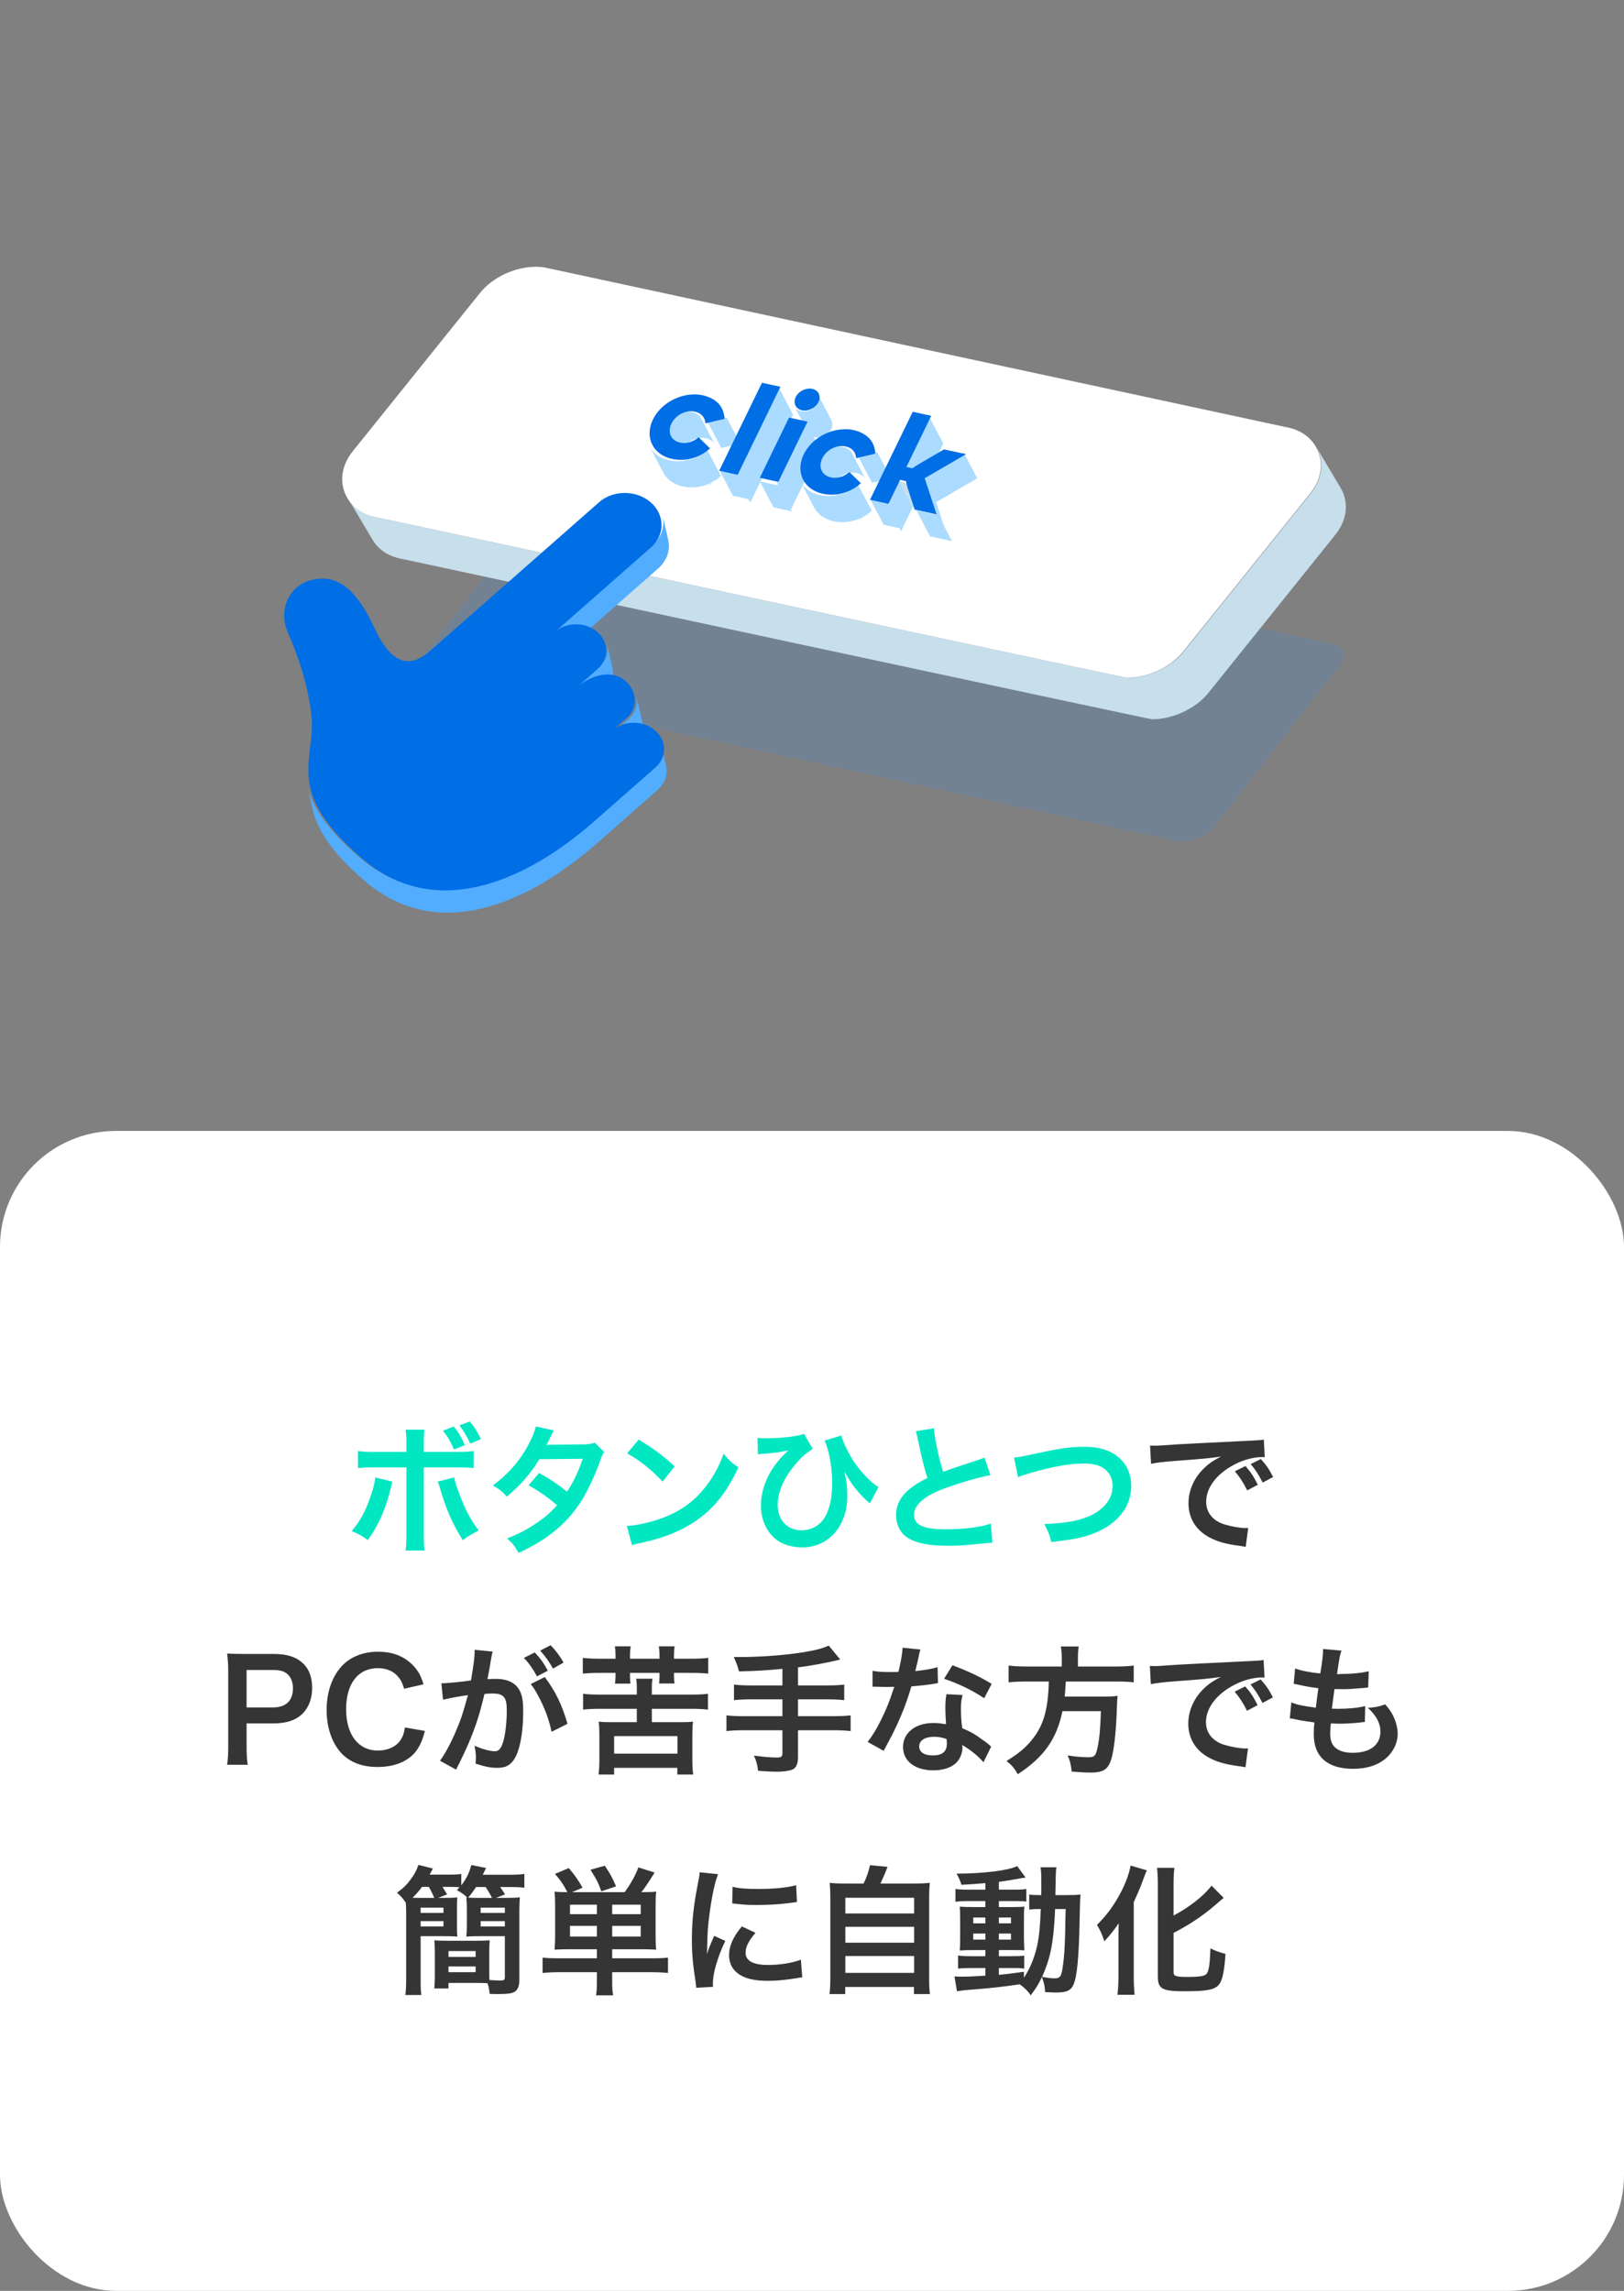<svg width="280" height="395" viewBox="0 0 280 395" fill="none" xmlns="http://www.w3.org/2000/svg">
<rect x="0" y="0" width="280" height="395" fill="#808080" stroke="none"/>
<rect y="195" width="280" height="200" rx="20" fill="white"/>
<path d="M70.069 250.352V249.008C70.069 247.808 70.044 247.184 69.924 246.512H73.165C73.093 247.232 73.069 247.544 73.069 249.08V250.352H78.564C80.221 250.352 80.749 250.328 81.66 250.184V253.136C80.82 253.04 80.197 253.016 78.612 253.016H73.069V264.656C73.069 265.88 73.093 266.576 73.189 267.344H69.924C70.044 266.576 70.069 265.88 70.069 264.632V253.016H64.74C63.181 253.016 62.556 253.04 61.717 253.136V250.184C62.629 250.328 63.157 250.352 64.788 250.352H70.069ZM64.692 254.744L67.644 255.464C67.573 255.776 67.549 255.8 67.453 256.232C66.612 259.928 65.317 262.928 63.42 265.544C62.245 264.704 61.837 264.488 60.636 264.008C62.221 262.112 63.084 260.456 63.996 257.696C64.428 256.424 64.597 255.68 64.692 254.744ZM75.469 255.464L78.3 254.744C78.469 255.56 78.66 256.184 79.141 257.432C80.221 260.336 81.109 262.016 82.549 263.888C81.3 264.536 80.892 264.752 79.788 265.568C77.965 262.64 76.981 260.408 75.853 256.592C75.66 255.92 75.636 255.848 75.469 255.464ZM76.38 246.68L78.228 245.96C79.117 247.064 79.501 247.712 80.148 249.176L78.276 249.92C77.677 248.576 77.172 247.664 76.38 246.68ZM82.909 248.144L81.085 248.912C80.508 247.688 79.981 246.8 79.213 245.768L81.013 245.096C81.853 246.128 82.332 246.92 82.909 248.144ZM102.571 248.768L104.179 250.376C103.867 250.784 103.819 250.88 103.435 251.984C102.667 254.168 101.347 256.976 100.363 258.584C97.915 262.568 94.531 265.4 89.419 267.752C88.651 266.456 88.339 266.048 87.427 265.28C89.467 264.44 90.667 263.84 92.107 262.88C93.811 261.776 94.819 260.912 96.043 259.544C94.363 258.104 92.923 257.096 91.123 256.112L92.947 253.976C94.963 255.104 95.971 255.776 97.771 257.192C98.899 255.464 99.715 253.784 100.459 251.528L92.995 251.6C91.507 254.072 89.803 256.016 87.379 258.056C86.587 257.168 86.227 256.856 84.979 256.136C87.619 254.168 89.539 251.984 91.003 249.296C91.699 248.024 92.179 246.848 92.395 245.96L95.515 246.656C95.251 247.088 95.251 247.088 94.795 248C94.507 248.648 94.339 248.936 94.219 249.152C94.603 249.104 94.603 249.104 100.459 249.056C101.443 249.032 101.947 248.984 102.571 248.768ZM108.13 250.592L110.122 248.216C112.978 249.992 114.466 251.096 116.314 252.848L114.25 255.464C112.33 253.424 110.362 251.84 108.13 250.592ZM108.97 266.432L108.082 263.12C110.146 263 113.002 262.304 115.186 261.344C118.186 260.048 120.418 258.2 122.314 255.464C123.37 253.928 124.042 252.608 124.762 250.664C125.698 251.792 126.082 252.152 127.306 253.016C125.266 257.408 122.986 260.24 119.698 262.424C117.25 264.056 114.274 265.232 110.554 266.024C109.594 266.216 109.522 266.24 108.97 266.432ZM130.658 250.76L130.61 247.928C131.066 247.976 131.258 248 131.81 248C134.618 248 137.618 247.664 138.626 247.232L140.138 249.824C138.986 250.544 138.194 251.24 137.186 252.416C135.146 254.816 134.09 257.24 134.09 259.52C134.09 262.112 135.746 263.864 138.194 263.864C140.162 263.864 141.818 262.736 142.586 260.888C143.21 259.424 143.474 257.84 143.474 255.68C143.474 252.992 142.946 250.088 142.178 248.384L145.058 247.52C145.442 248.84 146.186 250.4 147.122 251.864C148.346 253.736 150.194 255.704 151.466 256.4L149.978 259.232C149.786 259.04 149.762 259.016 149.426 258.728C148.442 257.84 147.554 256.808 146.786 255.704C146.69 255.56 146.306 254.936 145.586 253.784C145.994 255.512 146.09 256.352 146.09 258.008C146.09 263.144 142.826 266.816 138.29 266.816C136.778 266.816 135.266 266.408 134.162 265.688C132.314 264.464 131.186 262.16 131.186 259.568C131.186 257.72 131.786 255.608 132.842 253.808C133.394 252.824 134.378 251.576 135.266 250.712C135.362 250.616 135.362 250.616 135.674 250.328C135.746 250.256 135.77 250.232 135.938 250.088C135.65 250.136 135.65 250.136 135.266 250.208C134.258 250.424 133.946 250.472 131.378 250.688C130.97 250.712 130.922 250.712 130.658 250.76ZM157.903 246.776L161.023 246.272C161.119 247.88 161.839 251.336 162.607 253.784C164.167 253.208 164.167 253.208 168.823 251.672C169.255 251.528 169.375 251.48 169.735 251.312L170.767 254.336C168.679 254.744 165.535 255.656 162.847 256.64C159.343 257.936 157.591 259.472 157.591 261.2C157.591 262.952 159.223 263.696 163.087 263.696C166.087 263.696 169.039 263.336 170.839 262.712L171.103 266C170.575 266 170.455 266.024 169.159 266.168C166.567 266.432 165.223 266.528 163.543 266.528C160.207 266.528 158.119 266.12 156.583 265.208C155.263 264.416 154.495 262.928 154.495 261.2C154.495 259.592 155.263 258.056 156.631 256.904C157.567 256.112 158.335 255.632 159.895 254.84C159.295 252.896 158.887 251.288 158.287 248.336C158.047 247.184 158.023 247.136 157.903 246.776ZM175.525 254.72L174.829 251.312C175.645 251.24 176.029 251.192 177.637 250.832C183.109 249.656 184.405 249.464 187.189 249.464C191.941 249.464 195.037 252.128 195.037 256.208C195.037 259.472 193.117 262.232 189.709 263.888C187.525 264.968 185.653 265.4 181.261 265.88C180.949 264.584 180.733 264.08 180.037 262.784C183.877 262.616 185.893 262.256 187.933 261.368C189.661 260.6 191.077 259.232 191.557 257.816C191.725 257.336 191.821 256.736 191.821 256.112C191.821 254.792 191.149 253.64 189.997 252.992C189.229 252.56 188.221 252.344 186.901 252.344C184.405 252.344 181.309 252.896 177.445 254.048C176.221 254.408 176.029 254.456 175.525 254.72Z" fill="#00E7C2"/>
<path d="M198.456 252.392L198.288 249.248C198.816 249.272 199.08 249.272 199.2 249.272C199.632 249.272 199.632 249.272 203.16 249.032C204.504 248.96 208.488 248.744 215.136 248.432C217.104 248.336 217.464 248.312 217.896 248.216L218.064 251.264C217.8 251.24 217.8 251.24 217.56 251.24C216.12 251.24 214.344 251.72 212.808 252.536C209.76 254.12 207.96 256.52 207.96 258.944C207.96 260.816 209.136 262.256 211.152 262.856C212.328 263.216 213.864 263.48 214.728 263.48C214.752 263.48 214.968 263.48 215.208 263.456L214.776 266.72C214.488 266.648 214.368 266.648 213.96 266.576C211.32 266.24 209.808 265.808 208.344 264.992C206.136 263.744 204.912 261.704 204.912 259.208C204.912 257.168 205.728 255.152 207.192 253.568C208.104 252.584 208.968 251.936 210.528 251.144C208.584 251.432 207.648 251.528 202.44 251.912C200.832 252.032 199.392 252.2 198.456 252.392ZM212.904 253.688L214.728 252.776C215.688 253.88 216.12 254.528 216.864 256.016L215.04 256.976C214.32 255.56 213.744 254.672 212.904 253.688ZM219.504 254.672L217.704 255.632C217.032 254.312 216.456 253.424 215.64 252.44L217.392 251.576C218.304 252.584 218.832 253.352 219.504 254.672ZM42.708 304.288H39.156C39.3 303.328 39.348 302.488 39.348 301.192V288.208C39.348 287.056 39.3 286.192 39.156 285.112C40.188 285.16 40.932 285.184 42.204 285.184H47.22C49.548 285.184 51.18 285.736 52.332 286.888C53.316 287.848 53.82 289.288 53.82 291.016C53.82 292.84 53.268 294.328 52.212 295.432C51.036 296.608 49.404 297.16 47.1 297.16H42.516V301.168C42.516 302.464 42.564 303.376 42.708 304.288ZM42.516 294.4H47.1C49.308 294.4 50.508 293.224 50.508 291.112C50.508 290.152 50.244 289.36 49.716 288.808C49.164 288.208 48.372 287.944 47.1 287.944H42.516V294.4ZM69.826 297.856L73.258 298.456C72.802 300.184 72.371 301.12 71.65 302.056C70.282 303.736 67.978 304.672 65.099 304.672C62.483 304.672 60.395 303.88 58.931 302.368C57.251 300.616 56.315 297.904 56.315 294.832C56.315 291.664 57.322 288.88 59.123 287.08C60.562 285.616 62.722 284.8 65.123 284.8C66.995 284.8 68.41 285.16 69.731 285.952C70.811 286.624 71.674 287.512 72.275 288.568C72.562 289.072 72.731 289.504 73.019 290.416L69.683 291.184C69.347 290.128 69.13 289.672 68.65 289.12C67.835 288.136 66.635 287.632 65.147 287.632C61.739 287.632 59.675 290.296 59.675 294.712C59.675 299.104 61.786 301.84 65.147 301.84C66.826 301.84 68.266 301.192 69.034 300.064C69.442 299.464 69.635 298.96 69.826 297.856ZM91.504 290.368L93.928 289.168C95.776 291.616 96.928 294.016 97.841 297.232L95.105 298.6C94.648 296.56 94.121 295.072 93.209 293.2C92.489 291.784 92.129 291.16 91.504 290.368ZM90.329 285.856L92.201 284.92C93.16 285.952 93.713 286.696 94.457 288.064L92.585 289.048C91.936 287.824 91.192 286.768 90.329 285.856ZM97.168 286.672L95.344 287.704C94.721 286.576 94.001 285.568 93.136 284.608L94.936 283.672C95.873 284.656 96.52 285.52 97.168 286.672ZM81.832 284.464L84.953 284.776C84.88 285.016 84.808 285.28 84.76 285.52C84.713 285.856 84.689 285.976 84.617 286.336C84.544 286.864 84.544 286.864 84.209 288.664C84.112 289.192 84.112 289.216 84.04 289.528C84.737 289.504 85.073 289.48 85.528 289.48C87.112 289.48 88.288 289.912 89.081 290.752C89.897 291.664 90.209 292.816 90.209 295C90.209 299.128 89.513 302.416 88.361 303.736C87.689 304.528 86.969 304.816 85.697 304.816C84.593 304.816 83.609 304.624 82.001 304.096C82.025 303.64 82.049 303.28 82.049 303.04C82.049 302.416 82.001 301.936 81.808 301C83.105 301.576 84.472 301.96 85.312 301.96C86.008 301.96 86.392 301.504 86.752 300.328C87.136 299.08 87.376 296.896 87.376 294.856C87.376 292.648 86.825 292 84.928 292C84.448 292 84.088 292.024 83.537 292.072C82.817 295 82.6 295.696 82.073 297.28C81.233 299.656 80.585 301.192 79.192 304.024C79.073 304.24 79.073 304.24 78.832 304.72C78.76 304.864 78.76 304.912 78.641 305.128L75.856 303.592C76.576 302.656 77.537 300.928 78.353 299.08C79.385 296.728 79.721 295.744 80.68 292.288C79.457 292.432 77.177 292.864 76.385 293.08L76.097 290.248C76.984 290.248 79.888 289.96 81.209 289.744C81.641 287.176 81.832 285.688 81.832 284.896C81.832 284.8 81.832 284.656 81.832 284.464ZM106.124 286V285.352C106.124 284.8 106.1 284.368 106.004 283.864H108.74C108.668 284.32 108.62 284.8 108.62 285.376V286H113.708V285.376C113.708 284.848 113.66 284.32 113.588 283.864H116.324C116.228 284.344 116.204 284.776 116.204 285.376V286H119.324C120.572 286 121.34 285.952 122.108 285.856V288.568C121.34 288.496 120.524 288.448 119.324 288.448H116.204V288.976C116.204 289.528 116.228 289.84 116.3 290.272H113.636C113.684 289.888 113.708 289.408 113.708 289.024V288.448H108.62V289C108.62 289.456 108.644 289.936 108.692 290.296H106.028C106.076 289.984 106.124 289.408 106.124 289.024V288.448H103.268C102.044 288.448 101.252 288.496 100.484 288.568V285.856C101.276 285.952 102.044 286 103.268 286H106.124ZM112.388 296.944H117.476C118.436 296.944 118.916 296.92 119.492 296.848C119.396 297.544 119.372 298.096 119.372 299.056V303.496C119.372 304.552 119.42 305.248 119.516 305.968H116.78V304.816H105.884V305.968H103.196C103.292 305.296 103.34 304.408 103.34 303.496V299.056C103.34 298.144 103.316 297.544 103.22 296.848C103.772 296.92 104.252 296.944 105.212 296.944H109.796V294.64H103.46C102.212 294.64 101.252 294.688 100.532 294.784V292.048C101.3 292.144 102.164 292.192 103.46 292.192H109.796V291.136C109.796 290.392 109.772 289.912 109.676 289.456H112.508C112.412 289.936 112.388 290.392 112.388 291.136V292.192H119.132C120.452 292.192 121.316 292.144 122.06 292.048V294.784C121.316 294.688 120.356 294.64 119.132 294.64H112.388V296.944ZM105.884 299.344V302.368H116.804V299.344H105.884ZM134.9 290.608V287.752C131.756 288.04 130.556 288.112 127.412 288.184C127.148 287.2 127.148 287.2 126.524 285.712C127.052 285.712 127.34 285.712 127.7 285.712C131.132 285.712 135.572 285.376 138.452 284.896C140.732 284.512 141.596 284.296 142.892 283.744L144.86 286.144C142.796 286.672 139.532 287.272 137.588 287.488V290.608H142.556C143.924 290.608 144.764 290.56 145.556 290.464V293.152C144.74 293.056 143.828 293.008 142.604 293.008H137.588V295.912H143.732C145.076 295.912 145.868 295.864 146.66 295.768V298.48C145.82 298.384 145.028 298.336 143.732 298.336H137.588V303.04C137.588 304.096 137.252 304.84 136.652 305.104C136.1 305.344 135.068 305.488 133.964 305.488C133.244 305.488 132.068 305.44 130.7 305.32C130.58 304.264 130.436 303.712 129.98 302.704C131.708 302.944 133.004 303.04 133.988 303.04C134.684 303.04 134.9 302.872 134.9 302.296V298.336H128.204C126.884 298.336 126.092 298.384 125.252 298.48V295.768C126.044 295.864 126.836 295.912 128.204 295.912H134.9V293.008H129.548C128.492 293.008 127.364 293.056 126.548 293.152V290.464C127.34 290.56 128.156 290.608 129.524 290.608H134.9ZM155.622 284.104L158.694 284.416C158.55 284.872 158.55 284.872 158.31 286.024C158.19 286.6 158.07 287.08 157.806 288.136C159.462 287.968 160.71 287.752 161.646 287.464L161.718 290.224C161.454 290.248 161.406 290.248 160.95 290.344C160.086 290.488 158.622 290.656 157.134 290.776C156.438 293.176 155.574 295.456 154.494 297.736C153.942 298.912 153.726 299.344 152.814 301.024C152.502 301.6 152.502 301.6 152.358 301.888L149.598 300.352C150.438 299.248 151.11 298.168 151.926 296.512C152.862 294.592 153.27 293.608 154.182 290.848C153.102 290.872 152.958 290.872 152.67 290.872C152.358 290.872 152.214 290.872 151.71 290.848L150.438 290.824V288.088C151.302 288.256 152.214 288.304 153.678 288.304C153.966 288.304 154.374 288.304 154.902 288.28C155.31 286.576 155.574 285.136 155.622 284.104ZM170.982 290.344L169.686 292.816C167.598 291.424 165.462 290.392 162.774 289.456L164.214 287.128C167.046 288.208 168.846 289.048 170.982 290.344ZM170.886 301.168L169.566 303.856C168.702 302.824 167.31 301.696 165.894 300.88C165.918 301.096 165.942 301.264 165.942 301.36C165.942 302.248 165.534 303.28 164.91 303.904C164.07 304.768 162.63 305.248 160.926 305.248C157.758 305.248 155.694 303.664 155.694 301.216C155.694 298.792 157.83 297.088 160.878 297.088C161.598 297.088 162.102 297.136 163.11 297.304C163.038 296.2 162.99 295.264 162.99 294.544C162.99 293.608 163.038 292.912 163.182 292.12L165.966 292.264C165.726 293.152 165.678 293.704 165.678 294.688C165.678 295.648 165.726 296.608 165.894 297.976C167.622 298.744 167.862 298.864 169.686 300.184C170.046 300.424 170.142 300.52 170.526 300.832C170.718 301.024 170.718 301.024 170.886 301.168ZM163.206 299.848C162.366 299.56 161.79 299.464 161.046 299.464C159.486 299.464 158.478 300.112 158.478 301.12C158.478 302.104 159.342 302.68 160.83 302.68C162.462 302.68 163.254 302.008 163.254 300.664C163.254 300.424 163.206 299.848 163.206 299.848ZM183.064 287.344V285.88C183.064 285.088 183.016 284.464 182.896 283.888H185.992C185.896 284.392 185.848 285.016 185.848 285.88V287.344H192.448C193.792 287.344 194.656 287.296 195.472 287.176V290.08C194.728 289.984 193.984 289.936 192.544 289.936H183.76C183.64 291.736 183.64 291.808 183.568 292.528H190.216C191.464 292.528 192.136 292.504 192.688 292.408C192.688 292.528 192.688 292.6 192.664 292.648C192.616 293.008 192.616 293.296 192.568 294.328C192.472 297.928 192.16 301.024 191.752 302.752C191.2 305.032 190.408 305.632 188.008 305.632C187.168 305.632 186.616 305.608 184.768 305.464C184.672 304.36 184.48 303.568 184.072 302.68C185.464 302.896 186.568 302.992 187.672 302.992C188.728 302.992 188.968 302.728 189.28 301.072C189.568 299.632 189.712 298.12 189.808 295.048H183.184C182.176 299.872 180.016 302.944 175.48 305.92C174.88 304.864 174.424 304.336 173.536 303.64C175.648 302.32 176.68 301.48 177.832 300.088C179.896 297.616 180.712 294.832 180.832 289.936H176.896C175.696 289.936 174.712 289.984 173.896 290.08V287.176C174.76 287.296 175.672 287.344 176.896 287.344H183.064ZM198.42 290.392L198.252 287.248C198.78 287.272 199.044 287.272 199.164 287.272C199.596 287.272 199.596 287.272 203.124 287.032C204.468 286.96 208.452 286.744 215.1 286.432C217.068 286.336 217.428 286.312 217.86 286.216L218.028 289.264C217.764 289.24 217.764 289.24 217.524 289.24C216.084 289.24 214.308 289.72 212.772 290.536C209.724 292.12 207.924 294.52 207.924 296.944C207.924 298.816 209.1 300.256 211.116 300.856C212.292 301.216 213.828 301.48 214.692 301.48C214.716 301.48 214.932 301.48 215.172 301.456L214.74 304.72C214.452 304.648 214.332 304.648 213.924 304.576C211.284 304.24 209.772 303.808 208.308 302.992C206.1 301.744 204.876 299.704 204.876 297.208C204.876 295.168 205.692 293.152 207.156 291.568C208.068 290.584 208.932 289.936 210.492 289.144C208.548 289.432 207.612 289.528 202.404 289.912C200.796 290.032 199.356 290.2 198.42 290.392ZM212.868 291.688L214.692 290.776C215.652 291.88 216.084 292.528 216.828 294.016L215.004 294.976C214.284 293.56 213.708 292.672 212.868 291.688ZM219.468 292.672L217.668 293.632C216.996 292.312 216.42 291.424 215.604 290.44L217.356 289.576C218.268 290.584 218.796 291.352 219.468 292.672ZM222.38 296.296L222.644 293.536C223.748 293.968 224.42 294.112 226.868 294.448C226.964 293.584 227.18 291.976 227.3 291.088C225.884 290.896 225.5 290.848 223.868 290.488C223.532 290.416 223.412 290.392 223.052 290.32L223.292 287.68C224.3 288.064 226.004 288.4 227.636 288.544C227.972 286.528 228.116 285.28 228.116 284.56C228.116 284.488 228.116 284.44 228.092 284.32L231.284 284.608C231.02 285.352 230.948 285.712 230.516 288.664C233.228 288.616 234.62 288.496 235.988 288.16L235.892 290.968C235.58 290.992 235.46 291.016 234.932 291.064C233.204 291.208 232.436 291.256 231.572 291.256C231.332 291.256 231.116 291.256 230.084 291.232C229.844 292.984 229.772 293.464 229.628 294.616C230.348 294.64 230.54 294.64 230.804 294.64C232.508 294.64 234.236 294.472 235.388 294.16L235.316 296.92C235.076 296.92 235.004 296.92 234.596 296.992C233.54 297.112 232.124 297.208 230.996 297.208C230.612 297.208 230.396 297.208 229.46 297.16C229.388 297.808 229.34 298.432 229.34 298.864C229.34 300.04 229.604 300.784 230.228 301.336C230.924 301.936 231.884 302.224 233.204 302.224C236.252 302.224 238.004 300.88 238.004 298.528C238.004 297.136 237.284 295.792 235.844 294.472C237.188 294.376 237.692 294.28 238.82 293.872C239.42 294.568 239.684 294.928 239.948 295.384C240.572 296.44 240.98 297.808 240.98 298.912C240.98 300.616 240.14 302.272 238.676 303.4C237.308 304.456 235.508 304.984 233.252 304.984C228.884 304.984 226.508 302.896 226.508 299.032C226.508 298.408 226.532 297.808 226.628 296.992C225.188 296.8 224.252 296.656 223.292 296.44C222.788 296.32 222.716 296.32 222.38 296.296ZM75.549 327.24H76.605C77.661 327.24 78.357 327.216 78.861 327.168C78.789 327.744 78.789 328.224 78.789 329.136V331.92C78.789 332.832 78.789 333.336 78.861 333.912C78.189 333.864 77.445 333.84 76.389 333.84H72.525V341.208C72.525 342.696 72.549 343.392 72.645 343.992H69.885C69.981 343.296 70.029 342.528 70.029 341.04V329.88C70.029 329.184 70.005 328.8 69.981 328.104C69.501 327.36 69.045 326.856 68.445 326.352C69.645 325.464 70.101 325.008 70.773 324.096C71.445 323.208 71.805 322.56 72.141 321.552L74.637 322.176C74.397 322.656 74.325 322.776 74.085 323.232H77.181C78.333 323.232 78.933 323.208 79.533 323.112V325.08C80.397 323.976 80.925 322.896 81.261 321.576L83.805 322.08C83.613 322.488 83.613 322.488 83.229 323.256H87.765C89.013 323.256 89.685 323.208 90.405 323.112V325.488C89.661 325.392 88.965 325.368 87.885 325.368H86.229C86.541 325.8 86.733 326.064 87.069 326.64L85.533 327.24H87.165C88.317 327.24 89.037 327.216 89.637 327.144C89.565 327.912 89.541 328.728 89.541 329.88V341.448C89.541 342.504 89.229 343.176 88.629 343.488C88.149 343.728 87.429 343.824 85.917 343.824C85.461 343.824 85.125 343.824 84.429 343.8C84.333 342.984 84.261 342.528 84.045 341.952C83.517 341.928 82.965 341.904 82.149 341.904H77.325V342.864H74.877C74.925 342.216 74.973 341.664 74.973 340.752V336.696C74.973 335.784 74.949 335.208 74.877 334.56C75.477 334.608 76.101 334.632 77.109 334.632H82.149C83.229 334.632 83.805 334.608 84.429 334.56C84.381 335.16 84.357 335.784 84.357 336.696V339.888C84.357 340.512 84.357 340.728 84.381 341.4C85.005 341.448 85.797 341.496 86.181 341.496C86.877 341.496 87.045 341.4 87.045 340.896V333.84H82.893C81.837 333.84 81.069 333.864 80.397 333.912C80.469 333.312 80.493 332.76 80.493 331.92V329.136C80.493 328.32 80.469 327.768 80.397 327.168L80.565 327.192C80.085 326.712 79.509 326.304 78.765 325.896C79.005 325.656 79.101 325.56 79.245 325.416C78.837 325.368 78.261 325.344 77.685 325.344H76.293C76.485 325.656 76.749 326.088 77.085 326.64L75.549 327.24ZM72.309 327.24H74.877C74.661 326.736 74.325 326.016 73.941 325.344H72.765C72.237 326.064 71.805 326.544 71.133 327.216C71.589 327.24 71.853 327.24 72.309 327.24ZM82.653 327.24H84.837C84.405 326.424 84.189 326.064 83.733 325.368H82.077C81.501 326.232 81.261 326.568 80.709 327.192C81.357 327.24 81.789 327.24 82.653 327.24ZM77.325 336.408V337.416H82.005V336.408H77.325ZM77.325 339.072V340.056H82.005V339.072H77.325ZM72.525 328.92V329.832H76.461V328.92H72.525ZM72.525 331.248V332.16H76.461V331.248H72.525ZM82.869 328.92V329.832H87.045V328.92H82.869ZM82.869 331.248V332.16H87.045V331.248H82.869ZM102.909 336.096H98.157C97.077 336.096 96.429 336.12 95.613 336.168C95.685 335.4 95.709 334.8 95.709 333.768V328.704C95.709 327.504 95.685 326.856 95.613 326.16C96.213 326.232 96.717 326.256 97.821 326.256C97.197 325.032 96.717 324.288 95.685 323.112L98.061 322.104C99.165 323.4 99.645 324.096 100.437 325.488L98.613 326.256H107.709C108.837 324.648 109.533 323.424 110.061 321.984L112.869 322.872C111.837 324.528 111.261 325.392 110.589 326.256C111.885 326.256 112.485 326.232 113.133 326.16C113.061 326.808 113.037 327.456 113.037 328.704V333.696C113.037 334.848 113.061 335.52 113.133 336.168C112.293 336.12 111.573 336.096 110.589 336.096H105.549V337.656H112.557C113.781 337.656 114.453 337.632 115.173 337.536V340.2C114.477 340.104 113.493 340.056 112.293 340.056H105.549V341.616C105.549 342.816 105.573 343.296 105.717 344.04H102.765C102.885 343.344 102.909 342.816 102.909 341.616V340.056H96.405C95.181 340.056 94.293 340.104 93.549 340.2V337.536C94.293 337.632 95.013 337.656 96.189 337.656H102.909V336.096ZM105.549 330.048H110.469V328.416H105.549V330.048ZM102.909 330.048V328.416H98.277V330.048H102.909ZM105.549 333.912H110.469V332.064H105.549V333.912ZM102.909 333.912V332.064H98.277V333.912H102.909ZM106.221 325.248L103.677 326.112C103.173 324.672 102.813 323.976 101.805 322.392L104.277 321.696C105.213 323.088 105.501 323.616 106.221 325.248ZM122.937 342.576L120.033 342.744C120.009 342.312 119.985 342.168 119.913 341.616C119.457 338.712 119.289 336.864 119.289 334.44C119.289 331.344 119.577 328.608 120.273 325.056C120.537 323.712 120.585 323.472 120.633 322.824L123.801 323.16C123.225 324.576 122.673 327.264 122.289 330.336C122.049 332.136 121.953 333.552 121.929 335.64C121.929 336.168 121.905 336.36 121.881 336.96C122.145 336.12 122.193 335.952 123.129 333.792L125.049 334.656C123.729 337.44 122.913 340.224 122.913 341.928C122.913 342.072 122.913 342.264 122.937 342.576ZM126.249 328.2L126.297 325.32C127.377 325.608 128.649 325.704 130.737 325.704C133.401 325.704 135.681 325.488 137.265 325.056L137.409 327.96C137.217 327.984 136.857 328.032 135.705 328.176C134.169 328.368 132.345 328.464 130.569 328.464C128.817 328.464 128.793 328.464 126.249 328.2ZM127.905 332.16L130.257 333.264C129.057 334.656 128.553 335.688 128.553 336.72C128.553 338.088 129.873 338.808 132.369 338.808C134.481 338.808 136.569 338.472 138.081 337.896L138.321 340.944C137.985 340.968 137.889 340.992 137.337 341.088C135.417 341.4 133.953 341.544 132.369 341.544C129.393 341.544 127.473 340.872 126.417 339.456C125.961 338.856 125.697 337.968 125.697 337.104C125.697 335.544 126.417 333.936 127.905 332.16ZM145.968 324.768H148.896C149.424 323.712 149.76 322.704 150 321.6L153.024 321.888C152.592 323.04 152.232 323.856 151.8 324.768H157.368C158.76 324.768 159.432 324.744 160.32 324.648C160.224 325.464 160.2 326.112 160.2 327.6V341.04C160.2 342.456 160.224 343.056 160.344 343.824H157.584V342.6H145.728V343.824H143.016C143.112 343.224 143.16 342.168 143.16 341.04V327.6C143.16 326.16 143.136 325.488 143.04 324.648C143.904 324.744 144.576 324.768 145.968 324.768ZM145.752 327.216V329.928H157.608V327.216H145.752ZM145.752 332.232V334.968H157.608V332.232H145.752ZM145.752 337.272V340.176H157.608V337.272H145.752ZM169.891 325.824V324.696C168.235 324.84 167.563 324.888 165.763 324.984C165.571 324.312 165.379 323.88 164.923 323.064C169.627 323.04 173.755 322.536 175.387 321.768L176.827 323.736C176.611 323.76 175.819 323.88 175.507 323.952C174.619 324.12 173.419 324.312 172.219 324.48V325.824H174.715C175.843 325.824 176.395 325.8 176.947 325.704V327.888C176.587 327.816 176.275 327.792 175.219 327.792H172.219V328.824H174.595C175.675 328.824 176.107 328.8 176.611 328.752C176.563 329.256 176.539 329.64 176.539 330.864V334.104C176.563 335.256 176.587 335.976 176.611 336.288C176.059 336.24 175.579 336.24 174.451 336.24H172.219V337.296H174.331C175.531 337.296 176.035 337.272 176.587 337.2V339.456C176.155 339.36 175.819 339.336 174.907 339.336H172.219V340.512C173.467 340.392 174.283 340.296 176.539 339.984V341.016C177.571 339.48 178.363 337.536 178.819 335.496C179.179 333.744 179.323 332.256 179.443 329.16C178.459 329.16 178.075 329.184 177.451 329.256V326.664C177.931 326.736 178.339 326.76 179.155 326.76H179.515C179.539 326.16 179.539 325.752 179.539 325.008C179.539 323.016 179.515 322.632 179.395 321.96H182.155C182.035 322.608 182.035 322.608 181.963 326.76H184.051C185.083 326.76 185.659 326.736 186.307 326.664C186.211 327.528 186.211 327.72 186.139 331.176C186.019 337.368 185.707 340.752 185.107 342.144C184.675 343.2 183.907 343.56 182.107 343.56C181.723 343.56 180.547 343.512 180.187 343.488C180.139 342.432 180.019 341.928 179.635 340.896C179.059 342.12 178.675 342.744 177.715 344.04C177.211 343.296 176.635 342.72 175.819 342.144C172.531 342.624 170.779 342.816 166.387 343.152C165.931 343.2 165.571 343.248 164.995 343.344L164.563 340.776C165.067 340.824 165.283 340.824 165.811 340.824C166.891 340.824 167.347 340.8 169.891 340.656V339.336H167.419C166.651 339.336 165.835 339.36 165.187 339.432V337.176C165.859 337.272 166.363 337.296 167.443 337.296H169.891V336.24H167.803C166.723 336.24 166.147 336.264 165.475 336.312C165.523 335.712 165.547 335.208 165.547 334.032V330.936C165.547 329.808 165.523 329.352 165.475 328.752C166.147 328.8 166.771 328.824 167.827 328.824H169.891V327.792H166.963C165.955 327.792 165.403 327.816 164.731 327.912V325.704C165.379 325.8 165.979 325.824 166.963 325.824H169.891ZM169.891 330.624H167.803V331.632H169.891V330.624ZM172.219 330.624V331.632H174.307V330.624H172.219ZM169.891 333.384H167.803V334.44H169.891V333.384ZM172.219 333.384V334.44H174.307V333.384H172.219ZM183.739 329.16H181.915C181.675 334.872 181.123 337.656 179.659 340.872C180.883 341.064 181.243 341.112 181.771 341.112C182.851 341.112 183.019 340.824 183.307 338.592C183.475 337.32 183.547 336.288 183.643 333.624C183.667 332.784 183.667 332.784 183.691 330.84C183.715 330.096 183.715 329.952 183.739 329.16ZM202.339 333.288V340.08C202.339 340.728 202.771 340.872 204.691 340.872C206.851 340.872 207.715 340.728 208.027 340.344C208.435 339.792 208.579 338.856 208.699 335.952C209.635 336.408 210.451 336.696 211.291 336.888C211.099 339.864 210.763 341.448 210.187 342.168C209.443 343.08 208.123 343.344 204.235 343.344C200.347 343.344 199.627 342.936 199.627 340.752V324.936C199.627 323.736 199.579 322.752 199.483 322.056H202.483C202.387 322.776 202.339 323.688 202.339 324.936V330.288C205.099 328.824 207.571 326.88 208.891 325.128L210.979 327.24C210.787 327.384 210.691 327.48 210.451 327.672C207.835 330.024 205.579 331.584 202.339 333.288ZM192.835 340.824V334.296C192.835 333.456 192.835 333.216 192.883 331.608C192.331 332.472 191.347 333.72 190.411 334.728C189.931 333.312 189.859 333.192 189.139 331.896C190.675 330.336 191.467 329.304 192.499 327.624C193.771 325.512 194.659 323.304 194.923 321.672L197.731 322.488C197.515 322.968 197.419 323.232 197.203 323.808C196.651 325.344 196.555 325.56 195.475 327.984V340.872C195.475 341.856 195.523 342.936 195.619 343.944H192.667C192.787 342.888 192.835 341.976 192.835 340.824Z" fill="#353535"/>
<g clip-path="url(#clip0_402_680)">
<g style="mix-blend-mode:multiply" opacity="0.2">
<path d="M229.481 110.968C231.678 111.281 232.377 112.941 231.02 114.683L209.465 142.439C208.116 144.181 205.203 145.357 203.015 145.044L74.222 117.124C72.026 116.82 71.343 115.135 72.692 113.401L94.247 85.646C95.596 83.903 98.5 82.744 100.688 83.048L229.489 110.968H229.481Z" fill="#438BE3"/>
</g>
<path d="M232.033 87.627C232.033 87.487 232.05 87.34 232.033 87.2C232.033 87.118 232.017 87.027 232.017 86.945C232.017 86.896 232.017 86.846 232.009 86.789C231.984 86.526 231.943 86.263 231.885 86.008C231.877 85.959 231.861 85.909 231.852 85.868C231.787 85.597 231.704 85.334 231.606 85.071C231.474 84.742 231.326 84.43 231.145 84.134L226.908 77C227.081 77.296 227.237 77.608 227.369 77.937C227.476 78.2 227.55 78.471 227.616 78.734C227.624 78.784 227.64 78.833 227.649 78.874C227.706 79.137 227.747 79.392 227.772 79.655C227.772 79.704 227.772 79.753 227.78 79.811C227.797 80.041 227.797 80.271 227.797 80.493C227.797 80.551 227.797 80.616 227.797 80.674C227.78 80.945 227.747 81.225 227.698 81.496C227.69 81.537 227.681 81.586 227.665 81.627C227.616 81.874 227.55 82.12 227.476 82.367C227.468 82.408 227.451 82.441 227.443 82.482C227.418 82.564 227.377 82.646 227.344 82.729C227.245 82.992 227.138 83.246 227.007 83.501C226.883 83.74 226.76 83.978 226.612 84.216C226.604 84.233 226.595 84.241 226.579 84.257C226.406 84.537 226.209 84.808 225.995 85.071L204.054 112.399C203.799 112.711 203.519 113.016 203.223 113.303C203.198 113.328 203.173 113.361 203.14 113.385C202.836 113.673 202.515 113.953 202.17 114.207C202.096 114.265 202.013 114.314 201.939 114.363C201.668 114.561 201.388 114.75 201.1 114.922C200.969 115.005 200.829 115.079 200.697 115.152C200.45 115.292 200.203 115.424 199.948 115.547C199.792 115.621 199.636 115.687 199.479 115.761C199.233 115.868 198.986 115.974 198.731 116.065C198.566 116.122 198.402 116.18 198.237 116.237C197.974 116.32 197.719 116.394 197.456 116.468C197.291 116.509 197.135 116.558 196.97 116.591C196.682 116.657 196.394 116.698 196.106 116.747C195.967 116.772 195.827 116.796 195.687 116.813C195.259 116.862 194.831 116.887 194.403 116.887C193.935 116.887 71.641 90.644 65.199 89.263C64.039 89.074 63.003 88.679 62.123 88.12C61.242 87.561 60.526 86.822 60 85.942L64.237 93.076C65.282 94.835 67.116 96.019 69.428 96.397C75.862 97.778 198.155 124.021 198.632 124.021C199.06 124.021 199.488 123.988 199.916 123.947C200.055 123.93 200.195 123.906 200.335 123.881C200.623 123.84 200.911 123.791 201.199 123.725C201.363 123.692 201.528 123.643 201.684 123.602C201.948 123.536 202.211 123.462 202.474 123.371C202.639 123.314 202.803 123.256 202.968 123.199C203.223 123.108 203.47 123.002 203.716 122.895C203.873 122.829 204.029 122.755 204.185 122.681C204.44 122.558 204.687 122.426 204.934 122.287C205.066 122.213 205.205 122.139 205.337 122.056C205.625 121.884 205.905 121.687 206.176 121.498C206.25 121.44 206.333 121.391 206.407 121.333C206.727 121.087 207.04 120.832 207.328 120.561C207.344 120.544 207.361 120.528 207.377 120.511C207.402 120.487 207.427 120.454 207.46 120.429C207.756 120.141 208.044 119.837 208.299 119.525L230.24 92.189C230.322 92.09 230.396 91.991 230.47 91.885C230.594 91.712 230.709 91.548 230.824 91.375C230.832 91.359 230.841 91.35 230.849 91.334C230.972 91.137 231.087 90.939 231.194 90.742C231.219 90.701 231.227 90.66 231.244 90.619C231.375 90.364 231.482 90.109 231.581 89.846C231.606 89.781 231.639 89.715 231.663 89.657C231.663 89.641 231.671 89.616 231.68 89.6C231.696 89.559 231.704 89.526 231.713 89.485C231.787 89.238 231.852 88.992 231.902 88.745C231.91 88.696 231.927 88.654 231.935 88.605C231.935 88.581 231.951 88.556 231.951 88.523C231.992 88.276 232.017 88.03 232.033 87.775C232.033 87.718 232.033 87.652 232.033 87.594V87.627Z" fill="#C7DEEB"/>
<path d="M92.414 46C92.891 46 93.36 46.033 93.821 46.099L221.618 73.624C224.333 74.068 226.398 75.613 227.286 77.89C228.2 80.224 227.706 82.829 225.921 85.04L203.979 112.368C201.816 115.056 197.941 116.864 194.313 116.864C193.844 116.864 71.55 90.621 65.109 89.24C62.402 88.796 60.345 87.251 59.449 84.974C58.535 82.64 59.029 80.035 60.814 77.816L82.78 50.488C84.927 47.808 88.794 46 92.414 46Z" fill="white"/>
<path d="M114.823 96.315C114.938 96.085 115.029 95.855 115.103 95.616C115.128 95.55 115.136 95.477 115.161 95.411C115.21 95.238 115.243 95.066 115.276 94.893C115.292 94.803 115.3 94.72 115.309 94.63C115.325 94.474 115.333 94.309 115.333 94.153C115.333 94.104 115.342 94.055 115.333 94.005C115.333 93.972 115.325 93.94 115.317 93.907C115.3 93.627 115.276 93.348 115.21 93.077L114.272 89C114.338 89.271 114.363 89.551 114.379 89.83C114.379 89.912 114.379 90.003 114.379 90.085C114.379 90.241 114.371 90.405 114.354 90.562C114.346 90.652 114.338 90.734 114.321 90.825C114.297 90.997 114.256 91.17 114.206 91.342C114.19 91.408 114.173 91.482 114.149 91.548C114.075 91.786 113.984 92.016 113.869 92.246C113.852 92.279 113.828 92.32 113.811 92.353C113.713 92.542 113.597 92.731 113.474 92.912C113.367 93.06 113.26 93.208 113.137 93.348C113.12 93.364 113.112 93.381 113.096 93.397C112.939 93.578 112.767 93.751 112.577 93.915L96 108.495L96.938 112.572L113.515 97.983C113.515 97.983 113.589 97.918 113.622 97.885C113.77 97.753 113.902 97.614 114.033 97.466C114.05 97.449 114.058 97.424 114.075 97.408C114.182 97.285 114.28 97.17 114.371 97.038C114.387 97.013 114.395 96.989 114.412 96.972C114.535 96.792 114.65 96.603 114.749 96.413C114.766 96.381 114.79 96.348 114.807 96.307L114.823 96.315Z" fill="#52ADFF"/>
<path d="M105.273 117.748C105.364 117.559 105.438 117.37 105.504 117.172C105.52 117.115 105.529 117.057 105.545 117C105.586 116.86 105.619 116.712 105.635 116.572C105.644 116.498 105.652 116.425 105.66 116.359C105.677 116.227 105.677 116.096 105.677 115.964C105.677 115.923 105.677 115.882 105.677 115.841C105.677 115.816 105.668 115.783 105.668 115.759C105.66 115.529 105.635 115.299 105.578 115.077L104.64 111C104.689 111.23 104.714 111.452 104.73 111.682C104.73 111.748 104.73 111.822 104.73 111.888C104.73 112.019 104.73 112.151 104.714 112.282C104.714 112.356 104.698 112.43 104.689 112.496C104.665 112.636 104.632 112.784 104.599 112.923C104.582 112.981 104.574 113.038 104.558 113.096C104.5 113.293 104.418 113.482 104.327 113.671C104.311 113.704 104.286 113.737 104.27 113.77C104.188 113.926 104.097 114.074 103.998 114.222C103.965 114.271 103.924 114.312 103.891 114.362C103.751 114.551 103.587 114.731 103.414 114.904C103.365 114.953 103.315 115.003 103.266 115.052L100 117.929L100.938 122.005L104.204 119.129C104.204 119.129 104.262 119.079 104.286 119.055C104.311 119.03 104.327 119.005 104.352 118.981C104.533 118.808 104.689 118.627 104.829 118.438C104.854 118.414 104.879 118.389 104.903 118.356C104.92 118.34 104.928 118.315 104.936 118.298C105.035 118.151 105.125 118.003 105.208 117.846C105.224 117.814 105.249 117.781 105.265 117.748H105.273Z" fill="#52ADFF"/>
<path d="M110.369 126.723C110.459 126.542 110.533 126.353 110.591 126.164C110.607 126.115 110.615 126.066 110.624 126.025C110.665 125.877 110.698 125.729 110.714 125.581C110.722 125.515 110.73 125.441 110.739 125.375C110.747 125.244 110.755 125.112 110.755 124.981C110.755 124.94 110.755 124.907 110.755 124.866C110.755 124.833 110.747 124.808 110.747 124.775C110.73 124.545 110.706 124.307 110.656 124.077L109.719 120C109.768 120.23 109.801 120.46 109.809 120.699C109.809 120.764 109.809 120.83 109.809 120.896C109.809 121.027 109.809 121.159 109.793 121.29C109.793 121.356 109.784 121.43 109.768 121.496C109.743 121.644 109.71 121.792 109.677 121.94C109.661 121.989 109.661 122.03 109.645 122.079C109.587 122.268 109.513 122.457 109.422 122.638C109.398 122.679 109.373 122.72 109.348 122.77C109.274 122.91 109.192 123.041 109.102 123.173C109.069 123.222 109.028 123.271 108.995 123.32C108.863 123.493 108.715 123.666 108.55 123.822C108.501 123.871 108.46 123.92 108.402 123.97L106 126.074L106.938 130.15L109.34 128.046C109.34 128.046 109.39 127.997 109.422 127.972C109.447 127.948 109.464 127.923 109.488 127.898C109.653 127.734 109.801 127.57 109.941 127.397C109.965 127.372 109.99 127.348 110.015 127.315C110.031 127.29 110.039 127.274 110.056 127.249C110.146 127.118 110.229 126.978 110.303 126.838C110.327 126.797 110.352 126.756 110.377 126.715L110.369 126.723Z" fill="#52ADFF"/>
<path d="M114.529 134.748C114.62 134.559 114.694 134.37 114.76 134.172C114.776 134.115 114.784 134.057 114.801 134C114.842 133.86 114.875 133.712 114.891 133.572C114.899 133.498 114.908 133.433 114.916 133.359C114.932 133.227 114.932 133.096 114.932 132.964C114.932 132.923 114.932 132.882 114.932 132.841C114.932 132.816 114.924 132.783 114.924 132.759C114.916 132.529 114.891 132.299 114.834 132.077L113.896 128C113.945 128.23 113.97 128.452 113.986 128.682C113.986 128.748 113.986 128.822 113.986 128.888C113.986 129.019 113.986 129.151 113.97 129.282C113.97 129.356 113.953 129.43 113.945 129.496C113.92 129.636 113.888 129.784 113.855 129.923C113.838 129.981 113.83 130.038 113.814 130.096C113.748 130.293 113.674 130.482 113.583 130.671C113.567 130.704 113.542 130.737 113.526 130.77C113.443 130.926 113.353 131.074 113.254 131.222C113.221 131.271 113.18 131.312 113.147 131.362C113.007 131.551 112.843 131.731 112.67 131.904C112.621 131.953 112.571 132.003 112.522 132.052L102.131 141.191C101.49 141.759 100.864 142.285 100.239 142.802C100.033 142.967 99.836 143.123 99.63 143.287C99.211 143.624 98.791 143.953 98.38 144.274C98.149 144.454 97.919 144.619 97.689 144.791C97.31 145.071 96.932 145.35 96.562 145.613C96.331 145.778 96.101 145.942 95.871 146.098C95.484 146.361 95.106 146.624 94.719 146.871C94.538 146.994 94.349 147.117 94.168 147.232C93.682 147.545 93.197 147.832 92.728 148.12C92.662 148.161 92.588 148.21 92.514 148.252C91.971 148.572 91.436 148.86 90.91 149.147C90.753 149.23 90.605 149.304 90.449 149.386C90.071 149.583 89.7 149.772 89.338 149.945C89.182 150.019 89.017 150.093 88.861 150.167C88.491 150.339 88.129 150.504 87.775 150.652C87.644 150.709 87.512 150.767 87.389 150.824C86.911 151.021 86.442 151.21 85.99 151.375C85.916 151.399 85.842 151.424 85.768 151.457C85.389 151.597 85.019 151.72 84.657 151.843C84.484 151.901 84.312 151.95 84.139 152.008C83.859 152.098 83.579 152.18 83.3 152.254C83.127 152.304 82.963 152.345 82.798 152.394C82.526 152.468 82.255 152.525 81.992 152.591C81.835 152.624 81.687 152.665 81.531 152.698C81.243 152.756 80.963 152.813 80.684 152.862C80.569 152.887 80.453 152.912 80.338 152.928C80.248 152.945 80.157 152.953 80.058 152.969C79.614 153.043 79.178 153.093 78.758 153.142C78.627 153.158 78.495 153.167 78.372 153.183C77.903 153.224 77.442 153.257 77.006 153.273C74.966 153.339 73 153.142 71.099 152.665C67.792 151.843 64.699 150.199 61.869 147.75C56.052 142.712 53.765 138.907 53 135.561L53.938 139.638C54.703 142.975 56.99 146.789 62.806 151.827C65.637 154.276 68.73 155.92 72.037 156.742C73.938 157.218 75.912 157.416 77.944 157.35C78.372 157.334 78.833 157.301 79.31 157.26C79.441 157.251 79.565 157.235 79.696 157.218C80.116 157.177 80.552 157.12 80.996 157.046C81.062 157.038 81.12 157.029 81.194 157.021C81.218 157.021 81.243 157.013 81.276 157.005C81.391 156.988 81.515 156.964 81.63 156.939C81.909 156.89 82.181 156.832 82.469 156.775C82.617 156.742 82.773 156.709 82.93 156.668C83.193 156.61 83.464 156.545 83.736 156.471C83.9 156.429 84.073 156.38 84.238 156.331C84.509 156.257 84.789 156.175 85.077 156.084C85.25 156.035 85.422 155.977 85.595 155.92C85.677 155.895 85.76 155.871 85.842 155.838C86.122 155.747 86.41 155.64 86.698 155.534C86.772 155.509 86.846 155.484 86.928 155.451C87.389 155.279 87.849 155.098 88.326 154.901C88.458 154.843 88.59 154.786 88.721 154.728C89.083 154.572 89.445 154.416 89.807 154.243C89.964 154.169 90.128 154.095 90.284 154.021C90.408 153.964 90.523 153.914 90.638 153.849C90.885 153.725 91.14 153.586 91.395 153.462C91.551 153.38 91.7 153.306 91.856 153.224C92.382 152.945 92.917 152.649 93.452 152.336C93.526 152.295 93.592 152.246 93.666 152.205C94.143 151.925 94.62 151.63 95.106 151.325C95.287 151.21 95.476 151.087 95.657 150.964C95.887 150.808 96.117 150.668 96.356 150.504C96.504 150.405 96.652 150.29 96.8 150.191C97.031 150.035 97.261 149.871 97.491 149.706C97.862 149.443 98.24 149.164 98.618 148.884C98.849 148.712 99.079 148.547 99.309 148.367C99.721 148.054 100.14 147.717 100.56 147.38C100.766 147.216 100.963 147.06 101.169 146.895C101.794 146.378 102.419 145.852 103.061 145.285L113.452 136.145C113.452 136.145 113.509 136.096 113.534 136.071C113.558 136.046 113.575 136.022 113.6 135.997C113.781 135.824 113.937 135.644 114.077 135.455C114.101 135.43 114.126 135.405 114.143 135.372C114.159 135.356 114.167 135.331 114.176 135.315C114.274 135.167 114.365 135.019 114.447 134.863C114.463 134.83 114.488 134.797 114.505 134.764L114.529 134.748Z" fill="#52ADFF"/>
<path d="M109.452 85.21C110.447 85.457 111.385 85.925 112.175 86.607C114.651 88.744 114.692 92.229 112.249 94.374L95.671 108.963C97.037 107.763 98.995 107.385 100.748 107.82C101.562 108.026 102.335 108.404 102.985 108.963C105.017 110.722 105.05 113.59 103.051 115.341L99.785 118.218C99.892 118.127 99.999 118.045 100.114 117.971C101.751 116.796 103.964 115.941 105.955 116.434C106.622 116.598 107.255 116.911 107.839 117.42C109.871 119.179 110.036 122.08 108.037 123.831L105.634 125.935C106.992 124.735 108.95 124.357 110.702 124.793C111.525 124.998 112.298 125.376 112.948 125.943C114.98 127.702 115.013 130.571 113.014 132.321L102.623 141.461C91.698 151.102 82.936 153.337 77.506 153.51C75.466 153.576 73.5 153.378 71.6 152.902C68.292 152.08 65.199 150.436 62.369 147.987C52.2 139.192 52.826 134.138 53.476 128.787C53.698 127.012 53.92 125.179 53.681 123.215C52.933 117.034 50.983 112.316 49.938 109.777L49.847 109.571C49.658 109.086 49.494 108.708 49.395 108.404C48.712 106.448 48.918 104.336 49.987 102.659C50.794 101.377 52.06 100.448 53.55 100.045C54.8 99.708 55.968 99.667 57.079 99.939C59.884 100.637 62.287 103.358 64.582 108.322C66.112 111.618 67.725 113.45 69.51 113.894C69.633 113.927 69.765 113.952 69.897 113.968C70.39 114.034 71.871 114.24 74.15 112.234L103.281 86.607C104.935 85.144 107.321 84.684 109.452 85.21Z" fill="#006EE5"/>
<path d="M120.901 72.159L123.262 76.638C122.983 76.104 122.456 75.71 121.732 75.553C121.51 75.504 121.28 75.479 121.049 75.479C119.659 75.479 118.277 76.342 117.66 77.608C117.273 78.397 117.273 79.178 117.594 79.786L115.233 75.307C114.912 74.698 114.912 73.918 115.299 73.129C115.916 71.863 117.298 71 118.688 71C118.919 71 119.149 71.025 119.371 71.074C120.103 71.23 120.622 71.625 120.901 72.159Z" fill="#ABDBFF"/>
<mask id="mask0_402_680" style="mask-type:luminance" maskUnits="userSpaceOnUse" x="115" y="71" width="9" height="9">
<path d="M120.901 72.159L123.262 76.638C122.983 76.104 122.456 75.71 121.732 75.553C121.51 75.504 121.28 75.479 121.049 75.479C119.659 75.479 118.277 76.342 117.66 77.608C117.273 78.397 117.273 79.178 117.594 79.786L115.233 75.307C114.912 74.698 114.912 73.918 115.299 73.129C115.916 71.863 117.298 71 118.688 71C118.919 71 119.149 71.025 119.371 71.074C120.103 71.23 120.622 71.625 120.901 72.159Z" fill="white"/>
</mask>
<g mask="url(#mask0_402_680)">
<path d="M120.723 72.159L123.084 76.638C122.805 76.104 122.278 75.71 121.554 75.553C121.332 75.504 121.102 75.479 120.871 75.479C120.698 75.479 120.526 75.496 120.361 75.52L118 71.041C118.173 71.016 118.346 71 118.51 71C118.74 71 118.971 71.025 119.193 71.074C119.925 71.23 120.443 71.625 120.723 72.159Z" fill="#ABDBFF"/>
<path d="M118.395 71L120.756 75.479C120.624 75.496 120.493 75.529 120.361 75.561L118 71.082C118.132 71.049 118.263 71.016 118.395 71Z" fill="#ABDBFF"/>
<path d="M117.321 71L119.682 75.479C119.575 75.504 119.468 75.545 119.361 75.578L117 71.099C117.107 71.058 117.214 71.025 117.321 71Z" fill="#ABDBFF"/>
<path d="M117.28 71L119.641 75.479C119.55 75.512 119.452 75.553 119.361 75.594L117 71.115C117.09 71.074 117.181 71.033 117.28 71Z" fill="#ABDBFF"/>
<path d="M117.255 71L119.616 75.479C119.526 75.52 119.443 75.561 119.361 75.611L117 71.132C117.082 71.082 117.173 71.041 117.255 71Z" fill="#ABDBFF"/>
<path d="M117.247 71L119.608 75.479C119.526 75.52 119.443 75.57 119.361 75.627L117 71.148C117.082 71.099 117.165 71.049 117.247 71Z" fill="#ABDBFF"/>
<path d="M116.239 72L118.6 76.479C118.517 76.529 118.435 76.586 118.361 76.644L116 72.164C116.074 72.107 116.156 72.049 116.239 72Z" fill="#ABDBFF"/>
<path d="M116.239 72L118.6 76.479C118.517 76.537 118.435 76.603 118.361 76.668L116 72.189C116.074 72.123 116.156 72.058 116.239 72Z" fill="#ABDBFF"/>
<path d="M116.247 72L118.608 76.479C118.526 76.553 118.435 76.635 118.361 76.718L116 72.238C116.082 72.156 116.165 72.074 116.247 72Z" fill="#ABDBFF"/>
<path d="M116.271 72L118.633 76.479C118.534 76.578 118.443 76.685 118.361 76.792L116 72.312C116.082 72.206 116.173 72.099 116.271 72Z" fill="#ABDBFF"/>
<path d="M115.362 73L117.723 77.479C117.583 77.66 117.46 77.849 117.361 78.046L115 73.567C115.099 73.37 115.222 73.173 115.362 73Z" fill="#ABDBFF"/>
<path d="M115.255 73L117.616 77.479C117.616 77.479 117.6 77.512 117.591 77.529C117.485 77.742 117.41 77.956 117.361 78.17L115 73.69C115.049 73.477 115.123 73.263 115.23 73.049C115.23 73.033 115.247 73.016 115.255 73Z" fill="#ABDBFF"/>
<path d="M115.066 74L117.427 78.479C117.378 78.677 117.361 78.866 117.361 79.055L115 74.575C115 74.386 115.025 74.197 115.066 74Z" fill="#ABDBFF"/>
<path d="M115 74L117.361 78.479C117.361 78.594 117.369 78.71 117.386 78.816L115.025 74.337C115.008 74.23 115 74.115 115 74Z" fill="#ABDBFF"/>
<path d="M115 75L117.361 79.479C117.378 79.57 117.394 79.66 117.419 79.742L115.058 75.263C115.033 75.181 115.016 75.09 115 75Z" fill="#ABDBFF"/>
<path d="M115 75L117.361 79.479C117.386 79.553 117.41 79.635 117.443 79.701L115.082 75.222C115.049 75.148 115.025 75.074 115 75Z" fill="#ABDBFF"/>
<path d="M115 75L117.361 79.479C117.378 79.529 117.402 79.57 117.427 79.619L115.066 75.14C115.041 75.099 115.016 75.049 115 75Z" fill="#ABDBFF"/>
</g>
<path d="M125.283 72L127.644 76.471L124.361 77.244L122 72.764L125.283 72Z" fill="#ABDBFF"/>
<path d="M124 70L126.361 74.479C126.641 75.005 126.797 75.614 126.805 76.312L124.444 71.833C124.436 71.134 124.28 70.526 124 70Z" fill="#ABDBFF"/>
<mask id="mask1_402_680" style="mask-type:luminance" maskUnits="userSpaceOnUse" x="124" y="70" width="3" height="7">
<path d="M124 70L126.361 74.479C126.641 75.005 126.797 75.614 126.805 76.312L124.444 71.833C124.436 71.134 124.28 70.526 124 70Z" fill="white"/>
</mask>
<g mask="url(#mask1_402_680)">
<path d="M124 70L126.361 74.479C126.402 74.561 126.443 74.652 126.485 74.734L124.123 70.255C124.082 70.164 124.041 70.082 124 70Z" fill="#ABDBFF"/>
<path d="M124 70L126.361 74.479C126.419 74.619 126.468 74.759 126.517 74.907L124.156 70.427C124.115 70.279 124.066 70.14 124 70Z" fill="#ABDBFF"/>
<path d="M124 71L126.361 75.479C126.41 75.644 126.443 75.808 126.476 75.989L124.115 71.51C124.09 71.337 124.049 71.164 124 71Z" fill="#ABDBFF"/>
<path d="M124 71L126.361 75.479C126.394 75.685 126.41 75.898 126.419 76.12L124.058 71.641C124.058 71.419 124.033 71.206 124 71Z" fill="#ABDBFF"/>
</g>
<path d="M114.361 81.479L112 77C112.609 78.159 113.777 79.046 115.389 79.392C115.891 79.499 116.401 79.548 116.92 79.548C118.631 79.548 120.408 78.956 121.93 77.575L124.291 82.055C122.769 83.427 120.992 84.027 119.281 84.027C118.763 84.027 118.252 83.97 117.751 83.871C116.138 83.526 114.978 82.646 114.361 81.479Z" fill="#ABDBFF"/>
<mask id="mask2_402_680" style="mask-type:luminance" maskUnits="userSpaceOnUse" x="112" y="77" width="13" height="8">
<path d="M114.361 81.479L112 77C112.609 78.159 113.777 79.046 115.389 79.392C115.891 79.499 116.401 79.548 116.92 79.548C118.631 79.548 120.408 78.956 121.93 77.575L124.291 82.055C122.769 83.427 120.992 84.027 119.281 84.027C118.763 84.027 118.252 83.97 117.751 83.871C116.138 83.526 114.978 82.646 114.361 81.479Z" fill="white"/>
</mask>
<g mask="url(#mask2_402_680)">
<path d="M122.115 78L124.476 82.479C124.476 82.479 124.402 82.545 124.361 82.586L122 78.107C122 78.107 122.074 78.041 122.115 78Z" fill="#ABDBFF"/>
<path d="M121.485 78L123.847 82.479C123.69 82.619 123.526 82.751 123.361 82.874L121 78.394C121.165 78.271 121.329 78.14 121.485 78Z" fill="#ABDBFF"/>
<path d="M121.469 78L123.83 82.479C123.674 82.594 123.517 82.701 123.361 82.8L121 78.32C121.156 78.222 121.313 78.115 121.469 78Z" fill="#ABDBFF"/>
<path d="M120.461 78L122.822 82.479C122.666 82.578 122.517 82.668 122.361 82.751L120 78.271C120.156 78.189 120.313 78.099 120.461 78Z" fill="#ABDBFF"/>
<path d="M120.477 79L122.838 83.479C122.682 83.561 122.517 83.644 122.361 83.718L120 79.238C120.165 79.164 120.321 79.09 120.477 79Z" fill="#ABDBFF"/>
<path d="M119.518 79L121.879 83.479C121.707 83.553 121.534 83.627 121.361 83.693L119 79.214C119.173 79.148 119.346 79.082 119.518 79Z" fill="#ABDBFF"/>
<path d="M119.601 79L121.962 83.479C121.764 83.553 121.559 83.611 121.361 83.668L119 79.189C119.197 79.132 119.403 79.074 119.601 79Z" fill="#ABDBFF"/>
<path d="M118.782 79L121.143 83.479C120.888 83.545 120.624 83.603 120.361 83.644L118 79.164C118.263 79.123 118.518 79.074 118.782 79Z" fill="#ABDBFF"/>
<path d="M118.014 79.466L120.375 83.945C120.005 84.003 119.643 84.027 119.281 84.027C118.763 84.027 118.252 83.97 117.751 83.871C116.138 83.526 114.978 82.646 114.361 81.479L112 77C112.609 78.159 113.777 79.046 115.389 79.392C115.891 79.499 116.401 79.548 116.92 79.548C117.282 79.548 117.652 79.523 118.014 79.466Z" fill="#ABDBFF"/>
</g>
<path d="M119.688 68C120.198 68 120.708 68.058 121.202 68.164C123.316 68.657 124.863 69.989 124.895 72.225L121.613 72.997C121.564 71.986 120.938 71.222 119.836 70.984C119.614 70.934 119.383 70.909 119.153 70.909C117.763 70.909 116.381 71.772 115.764 73.038C115.048 74.509 115.657 75.964 117.253 76.318C117.475 76.367 117.705 76.392 117.927 76.392C118.816 76.392 119.712 76.03 120.453 75.397L122.419 77.312C120.897 78.685 119.12 79.285 117.409 79.285C116.891 79.285 116.381 79.227 115.879 79.129C112.522 78.413 111.115 75.348 112.571 72.34C113.822 69.767 116.775 68.008 119.688 68.008V68Z" fill="#006EE5"/>
<path d="M140.982 68L143.343 72.479C143.565 72.907 143.573 73.441 143.31 73.967C142.89 74.846 141.887 75.438 140.932 75.438C140.776 75.438 140.62 75.422 140.464 75.389C139.945 75.274 139.567 74.986 139.361 74.6L137 70.121C137.206 70.507 137.584 70.803 138.102 70.909C138.259 70.942 138.415 70.959 138.571 70.959C139.526 70.959 140.529 70.375 140.949 69.488C141.212 68.962 141.204 68.419 140.982 68Z" fill="#ABDBFF"/>
<mask id="mask3_402_680" style="mask-type:luminance" maskUnits="userSpaceOnUse" x="137" y="68" width="7" height="8">
<path d="M140.982 68L143.343 72.479C143.565 72.907 143.573 73.441 143.31 73.967C142.89 74.846 141.887 75.438 140.932 75.438C140.776 75.438 140.62 75.422 140.464 75.389C139.945 75.274 139.567 74.986 139.361 74.6L137 70.121C137.206 70.507 137.584 70.803 138.102 70.909C138.259 70.942 138.415 70.959 138.571 70.959C139.526 70.959 140.529 70.375 140.949 69.488C141.212 68.962 141.204 68.419 140.982 68Z" fill="white"/>
</mask>
<g mask="url(#mask3_402_680)">
<path d="M141 68L143.361 72.479C143.361 72.479 143.394 72.545 143.41 72.578L141.049 68.099C141.049 68.099 141.016 68.033 141 68Z" fill="#ABDBFF"/>
<path d="M141 68L143.361 72.479C143.386 72.529 143.402 72.586 143.419 72.644L141.058 68.164C141.041 68.107 141.025 68.058 141 68Z" fill="#ABDBFF"/>
<path d="M141 68L143.361 72.479C143.378 72.537 143.394 72.603 143.402 72.668L141.041 68.189C141.033 68.123 141.016 68.066 141 68Z" fill="#ABDBFF"/>
<path d="M141 68L143.361 72.479C143.369 72.553 143.378 72.635 143.378 72.718L141.016 68.238C141.016 68.156 141.016 68.082 141 68Z" fill="#ABDBFF"/>
<path d="M141.049 69L143.41 73.479C143.41 73.611 143.394 73.734 143.361 73.874L141 69.394C141.033 69.263 141.049 69.132 141.049 69Z" fill="#ABDBFF"/>
<path d="M141.173 69L143.534 73.479C143.501 73.619 143.452 73.759 143.386 73.89C143.386 73.907 143.369 73.915 143.361 73.931L141 69.452C141 69.452 141.016 69.427 141.025 69.411C141.09 69.271 141.14 69.132 141.173 69Z" fill="#ABDBFF"/>
<path d="M141.239 70L143.6 74.479C143.534 74.611 143.452 74.742 143.361 74.857L141 70.378C141.09 70.263 141.173 70.132 141.239 70Z" fill="#ABDBFF"/>
<path d="M141.181 70L143.542 74.479C143.485 74.553 143.427 74.619 143.361 74.685L141 70.206C141.066 70.14 141.123 70.066 141.181 70Z" fill="#ABDBFF"/>
<path d="M140.165 70L142.526 74.479C142.468 74.537 142.419 74.586 142.361 74.635L140 70.156C140.058 70.107 140.115 70.049 140.165 70Z" fill="#ABDBFF"/>
<path d="M140.165 70L142.526 74.479C142.476 74.529 142.419 74.57 142.361 74.611L140 70.132C140.058 70.09 140.115 70.041 140.165 70Z" fill="#ABDBFF"/>
<path d="M140.165 70L142.526 74.479C142.468 74.52 142.419 74.561 142.361 74.594L140 70.115C140.058 70.082 140.115 70.041 140.165 70Z" fill="#ABDBFF"/>
<path d="M140.173 71L142.534 75.479C142.476 75.512 142.419 75.553 142.361 75.578L140 71.099C140.058 71.066 140.115 71.033 140.173 71Z" fill="#ABDBFF"/>
<path d="M140.181 71L142.542 75.479C142.485 75.512 142.419 75.545 142.361 75.57L140 71.09C140.066 71.066 140.123 71.033 140.181 71Z" fill="#ABDBFF"/>
<path d="M139.197 71L141.559 75.479C141.493 75.512 141.427 75.537 141.361 75.561L139 71.082C139.066 71.058 139.132 71.033 139.197 71Z" fill="#ABDBFF"/>
<path d="M139.23 71L141.591 75.479C141.517 75.504 141.443 75.529 141.361 75.553L139 71.074C139.074 71.058 139.156 71.033 139.23 71Z" fill="#ABDBFF"/>
<path d="M139.288 71L141.649 75.479C141.559 75.504 141.46 75.52 141.361 75.537L139 71.058C139.099 71.041 139.189 71.025 139.288 71Z" fill="#ABDBFF"/>
<path d="M138.933 70.814L141.294 75.293C141.171 75.309 141.048 75.318 140.932 75.318C140.776 75.318 140.62 75.301 140.464 75.268C139.945 75.153 139.567 74.866 139.361 74.479L137 70C137.206 70.386 137.584 70.682 138.102 70.789C138.259 70.822 138.415 70.838 138.571 70.838C138.695 70.838 138.818 70.83 138.933 70.814Z" fill="#ABDBFF"/>
</g>
<path d="M140.06 67.049C141.138 67.288 141.607 68.315 141.113 69.318C140.693 70.197 139.69 70.789 138.735 70.789C138.579 70.789 138.423 70.772 138.266 70.74C137.189 70.501 136.695 69.49 137.197 68.455C137.616 67.592 138.637 67 139.599 67C139.755 67 139.912 67.016 140.06 67.049Z" fill="#006EE5"/>
<path d="M127.184 81.707L129.545 86.178L126.361 85.479L124 81L127.184 81.707Z" fill="#ABDBFF"/>
<path d="M134.371 67L136.732 71.479L129.361 86.652L127 82.18L134.371 67Z" fill="#ABDBFF"/>
<path d="M131.371 66L134.555 66.69L127.184 81.871L124 81.164L131.371 66Z" fill="#006EE5"/>
<path d="M139.043 73L141.404 77.479L136.361 87.868L134 83.389L139.043 73Z" fill="#ABDBFF"/>
<path d="M134.192 83.699L136.553 88.178L133.361 87.471L131 83L134.192 83.699Z" fill="#ABDBFF"/>
<path d="M131 82.389L136.043 72L139.235 72.699L134.192 83.087L131 82.389Z" fill="#006EE5"/>
<path d="M146.894 78.159L149.255 82.638C148.975 82.104 148.449 81.71 147.725 81.553C147.503 81.504 147.272 81.479 147.042 81.479C145.652 81.479 144.27 82.342 143.653 83.608C143.274 84.397 143.274 85.178 143.595 85.786L141.234 81.307C140.913 80.698 140.913 79.918 141.291 79.129C141.908 77.863 143.291 77 144.681 77C144.911 77 145.142 77.025 145.364 77.074C146.096 77.23 146.614 77.625 146.894 78.159Z" fill="#ABDBFF"/>
<mask id="mask4_402_680" style="mask-type:luminance" maskUnits="userSpaceOnUse" x="141" y="77" width="9" height="9">
<path d="M146.894 78.159L149.255 82.638C148.975 82.104 148.449 81.71 147.725 81.553C147.503 81.504 147.272 81.479 147.042 81.479C145.652 81.479 144.27 82.342 143.653 83.608C143.274 84.397 143.274 85.178 143.595 85.786L141.234 81.307C140.913 80.698 140.913 79.918 141.291 79.129C141.908 77.863 143.291 77 144.681 77C144.911 77 145.142 77.025 145.364 77.074C146.096 77.23 146.614 77.625 146.894 78.159Z" fill="white"/>
</mask>
<g mask="url(#mask4_402_680)">
<path d="M146.723 78.159L149.084 82.638C148.805 82.104 148.278 81.71 147.554 81.553C147.332 81.504 147.102 81.479 146.871 81.479C146.698 81.479 146.526 81.496 146.361 81.52L144 77.041C144.173 77.016 144.346 77 144.51 77C144.74 77 144.971 77.025 145.193 77.074C145.925 77.23 146.443 77.625 146.723 78.159Z" fill="#ABDBFF"/>
<path d="M144.395 77L146.756 81.479C146.624 81.496 146.493 81.529 146.361 81.561L144 77.082C144.132 77.049 144.263 77.016 144.395 77Z" fill="#ABDBFF"/>
<path d="M143.321 77L145.682 81.479C145.575 81.504 145.468 81.545 145.361 81.578L143 77.099C143.107 77.058 143.214 77.025 143.321 77Z" fill="#ABDBFF"/>
<path d="M143.28 77L145.641 81.479C145.55 81.512 145.452 81.553 145.361 81.594L143 77.115C143.09 77.074 143.181 77.033 143.28 77Z" fill="#ABDBFF"/>
<path d="M143.255 77L145.616 81.479C145.526 81.52 145.443 81.561 145.361 81.611L143 77.132C143.082 77.082 143.173 77.041 143.255 77Z" fill="#ABDBFF"/>
<path d="M143.247 77L145.608 81.479C145.526 81.52 145.443 81.57 145.361 81.627L143 77.148C143.082 77.099 143.165 77.049 143.247 77Z" fill="#ABDBFF"/>
<path d="M142.239 78L144.6 82.479C144.517 82.529 144.435 82.586 144.361 82.644L142 78.164C142.074 78.107 142.156 78.049 142.239 78Z" fill="#ABDBFF"/>
<path d="M142.239 78L144.6 82.479C144.517 82.537 144.435 82.603 144.361 82.668L142 78.189C142.074 78.123 142.156 78.058 142.239 78Z" fill="#ABDBFF"/>
<path d="M142.247 78L144.608 82.479C144.526 82.553 144.435 82.635 144.361 82.718L142 78.238C142.082 78.156 142.165 78.074 142.247 78Z" fill="#ABDBFF"/>
<path d="M142.271 78L144.633 82.479C144.534 82.578 144.443 82.685 144.361 82.792L142 78.312C142.082 78.206 142.173 78.099 142.271 78Z" fill="#ABDBFF"/>
<path d="M141.362 79L143.723 83.479C143.583 83.66 143.46 83.849 143.361 84.046L141 79.567C141.099 79.37 141.222 79.173 141.362 79Z" fill="#ABDBFF"/>
<path d="M141.247 79L143.608 83.479C143.608 83.479 143.591 83.512 143.583 83.529C143.485 83.742 143.41 83.948 143.361 84.162L141 79.682C141.049 79.477 141.123 79.263 141.222 79.049C141.222 79.033 141.239 79.016 141.247 79Z" fill="#ABDBFF"/>
<path d="M141.066 80L143.427 84.479C143.378 84.677 143.361 84.874 143.361 85.055L141 80.575C141 80.386 141.025 80.197 141.066 80Z" fill="#ABDBFF"/>
<path d="M141 80L143.361 84.479C143.361 84.594 143.369 84.71 143.386 84.816L141.025 80.337C141.008 80.23 141 80.115 141 80Z" fill="#ABDBFF"/>
<path d="M141 81L143.361 85.479C143.378 85.57 143.394 85.66 143.419 85.742L141.058 81.263C141.033 81.181 141.016 81.09 141 81Z" fill="#ABDBFF"/>
<path d="M141 81L143.361 85.479C143.386 85.553 143.41 85.635 143.443 85.71L141.082 81.23C141.049 81.156 141.025 81.082 141 81Z" fill="#ABDBFF"/>
<path d="M141 81L143.361 85.479C143.378 85.529 143.402 85.57 143.427 85.619L141.066 81.14C141.041 81.09 141.016 81.049 141 81Z" fill="#ABDBFF"/>
</g>
<path d="M151.274 78L153.635 82.471L150.353 83.244L148 78.764L151.274 78Z" fill="#ABDBFF"/>
<path d="M150 76L152.361 80.479C152.641 81.005 152.797 81.614 152.805 82.312L150.444 77.833C150.436 77.134 150.28 76.526 150 76Z" fill="#ABDBFF"/>
<mask id="mask5_402_680" style="mask-type:luminance" maskUnits="userSpaceOnUse" x="150" y="76" width="3" height="7">
<path d="M150 76L152.361 80.479C152.641 81.005 152.797 81.614 152.805 82.312L150.444 77.833C150.436 77.134 150.28 76.526 150 76Z" fill="white"/>
</mask>
<g mask="url(#mask5_402_680)">
<path d="M150 76L152.361 80.479C152.402 80.561 152.443 80.652 152.485 80.734L150.123 76.255C150.082 76.164 150.041 76.082 150 76Z" fill="#ABDBFF"/>
<path d="M150 76L152.361 80.479C152.419 80.619 152.468 80.759 152.517 80.907L150.156 76.427C150.115 76.279 150.066 76.14 150 76Z" fill="#ABDBFF"/>
<path d="M150 77L152.361 81.479C152.41 81.644 152.443 81.808 152.476 81.989L150.115 77.51C150.09 77.337 150.049 77.164 150 77Z" fill="#ABDBFF"/>
<path d="M150 77L152.361 81.479C152.394 81.685 152.41 81.898 152.419 82.12L150.058 77.641C150.058 77.419 150.033 77.206 150 77Z" fill="#ABDBFF"/>
</g>
<path d="M140.361 87.479L138 83C138.609 84.159 139.777 85.046 141.381 85.392C141.883 85.499 142.393 85.548 142.911 85.548C144.623 85.548 146.4 84.956 147.93 83.575L150.291 88.055C148.761 89.427 146.984 90.027 145.273 90.027C144.754 90.027 144.244 89.97 143.742 89.871C142.138 89.526 140.97 88.638 140.361 87.479Z" fill="#ABDBFF"/>
<mask id="mask6_402_680" style="mask-type:luminance" maskUnits="userSpaceOnUse" x="138" y="83" width="13" height="8">
<path d="M140.361 87.479L138 83C138.609 84.159 139.777 85.046 141.381 85.392C141.883 85.499 142.393 85.548 142.911 85.548C144.623 85.548 146.4 84.956 147.93 83.575L150.291 88.055C148.761 89.427 146.984 90.027 145.273 90.027C144.754 90.027 144.244 89.97 143.742 89.871C142.138 89.526 140.97 88.638 140.361 87.479Z" fill="white"/>
</mask>
<g mask="url(#mask6_402_680)">
<path d="M148.107 84L150.468 88.479C150.468 88.479 150.394 88.545 150.361 88.57L148 84.09C148 84.09 148.074 84.025 148.107 84Z" fill="#ABDBFF"/>
<path d="M147.494 84L149.855 88.479C149.69 88.619 149.526 88.751 149.361 88.874L147 84.394C147.165 84.271 147.329 84.14 147.494 84Z" fill="#ABDBFF"/>
<path d="M147.469 84L149.83 88.479C149.674 88.594 149.517 88.701 149.361 88.8L147 84.32C147.156 84.222 147.313 84.115 147.469 84Z" fill="#ABDBFF"/>
<path d="M146.469 84L148.83 88.479C148.674 88.578 148.517 88.668 148.361 88.751L146 84.271C146.156 84.189 146.313 84.099 146.469 84Z" fill="#ABDBFF"/>
<path d="M146.485 85L148.847 89.479C148.69 89.561 148.526 89.644 148.361 89.718L146 85.238C146.165 85.164 146.321 85.082 146.485 85Z" fill="#ABDBFF"/>
<path d="M145.527 85L147.888 89.479C147.715 89.553 147.542 89.627 147.361 89.693L145 85.214C145.173 85.148 145.346 85.082 145.527 85Z" fill="#ABDBFF"/>
<path d="M145.601 85L147.962 89.479C147.764 89.553 147.559 89.611 147.361 89.668L145 85.189C145.206 85.132 145.403 85.074 145.601 85Z" fill="#ABDBFF"/>
<path d="M144.782 85L147.143 89.479C146.879 89.545 146.624 89.603 146.361 89.644L144 85.164C144.263 85.123 144.518 85.074 144.782 85Z" fill="#ABDBFF"/>
<path d="M144.006 85.466L146.367 89.945C145.997 90.003 145.635 90.027 145.273 90.027C144.754 90.027 144.244 89.97 143.742 89.871C142.138 89.526 140.97 88.638 140.361 87.479L138 83C138.609 84.159 139.777 85.046 141.381 85.392C141.883 85.499 142.393 85.548 142.911 85.548C143.273 85.548 143.644 85.523 144.006 85.466Z" fill="#ABDBFF"/>
</g>
<path d="M145.687 74C146.197 74 146.707 74.058 147.2 74.164C149.315 74.657 150.861 75.989 150.894 78.225L147.612 78.997C147.554 77.986 146.937 77.222 145.835 76.984C145.612 76.934 145.382 76.909 145.152 76.909C143.761 76.909 142.379 77.772 141.762 79.038C141.055 80.509 141.664 81.964 143.251 82.318C143.473 82.367 143.704 82.392 143.926 82.392C144.814 82.392 145.711 82.03 146.452 81.397L148.426 83.32C146.896 84.693 145.119 85.293 143.408 85.293C142.889 85.293 142.379 85.235 141.877 85.137C138.529 84.422 137.114 81.356 138.57 78.348C139.821 75.775 142.774 74.016 145.687 74.016V74Z" fill="#006EE5"/>
<path d="M160.278 72L162.639 76.479L158.361 85.29L156 80.819L160.278 72Z" fill="#ABDBFF"/>
<path d="M156.037 83.23L158.398 87.71L157.361 87.479L155 83L156.037 83.23Z" fill="#C7DEEB"/>
<path d="M166.133 78L168.486 82.471L161.361 86.622L159 82.142L166.133 78Z" fill="#ABDBFF"/>
<path d="M154.999 83L157.36 87.479L155.353 91.605L153 87.134L154.999 83Z" fill="#ABDBFF"/>
<path d="M153.192 86.699L155.545 91.17L152.361 90.479L150 86L153.192 86.699Z" fill="#ABDBFF"/>
<path d="M161.784 88.838L164.146 93.309L160.361 92.479L158 88L161.784 88.838Z" fill="#ABDBFF"/>
<path d="M159 82L161.361 86.479L163.418 92.709L161.057 88.238L159 82Z" fill="#ABDBFF"/>
<path d="M157.371 71L160.555 71.699L156.277 80.518L157.322 80.748C157.536 80.583 157.758 80.427 158.005 80.271L162.76 77.485L166.553 78.315L159.428 82.457L161.485 88.695L157.7 87.865L156.335 83.665C156.269 83.444 156.236 83.205 156.228 82.967L155.191 82.737L153.184 86.871L150 86.172L157.363 71.008L157.371 71Z" fill="#006EE5"/>
</g>
<defs>
<clipPath id="clip0_402_680">
<rect width="183" height="112" fill="white" transform="translate(49 46)"/>
</clipPath>
</defs>
</svg>
